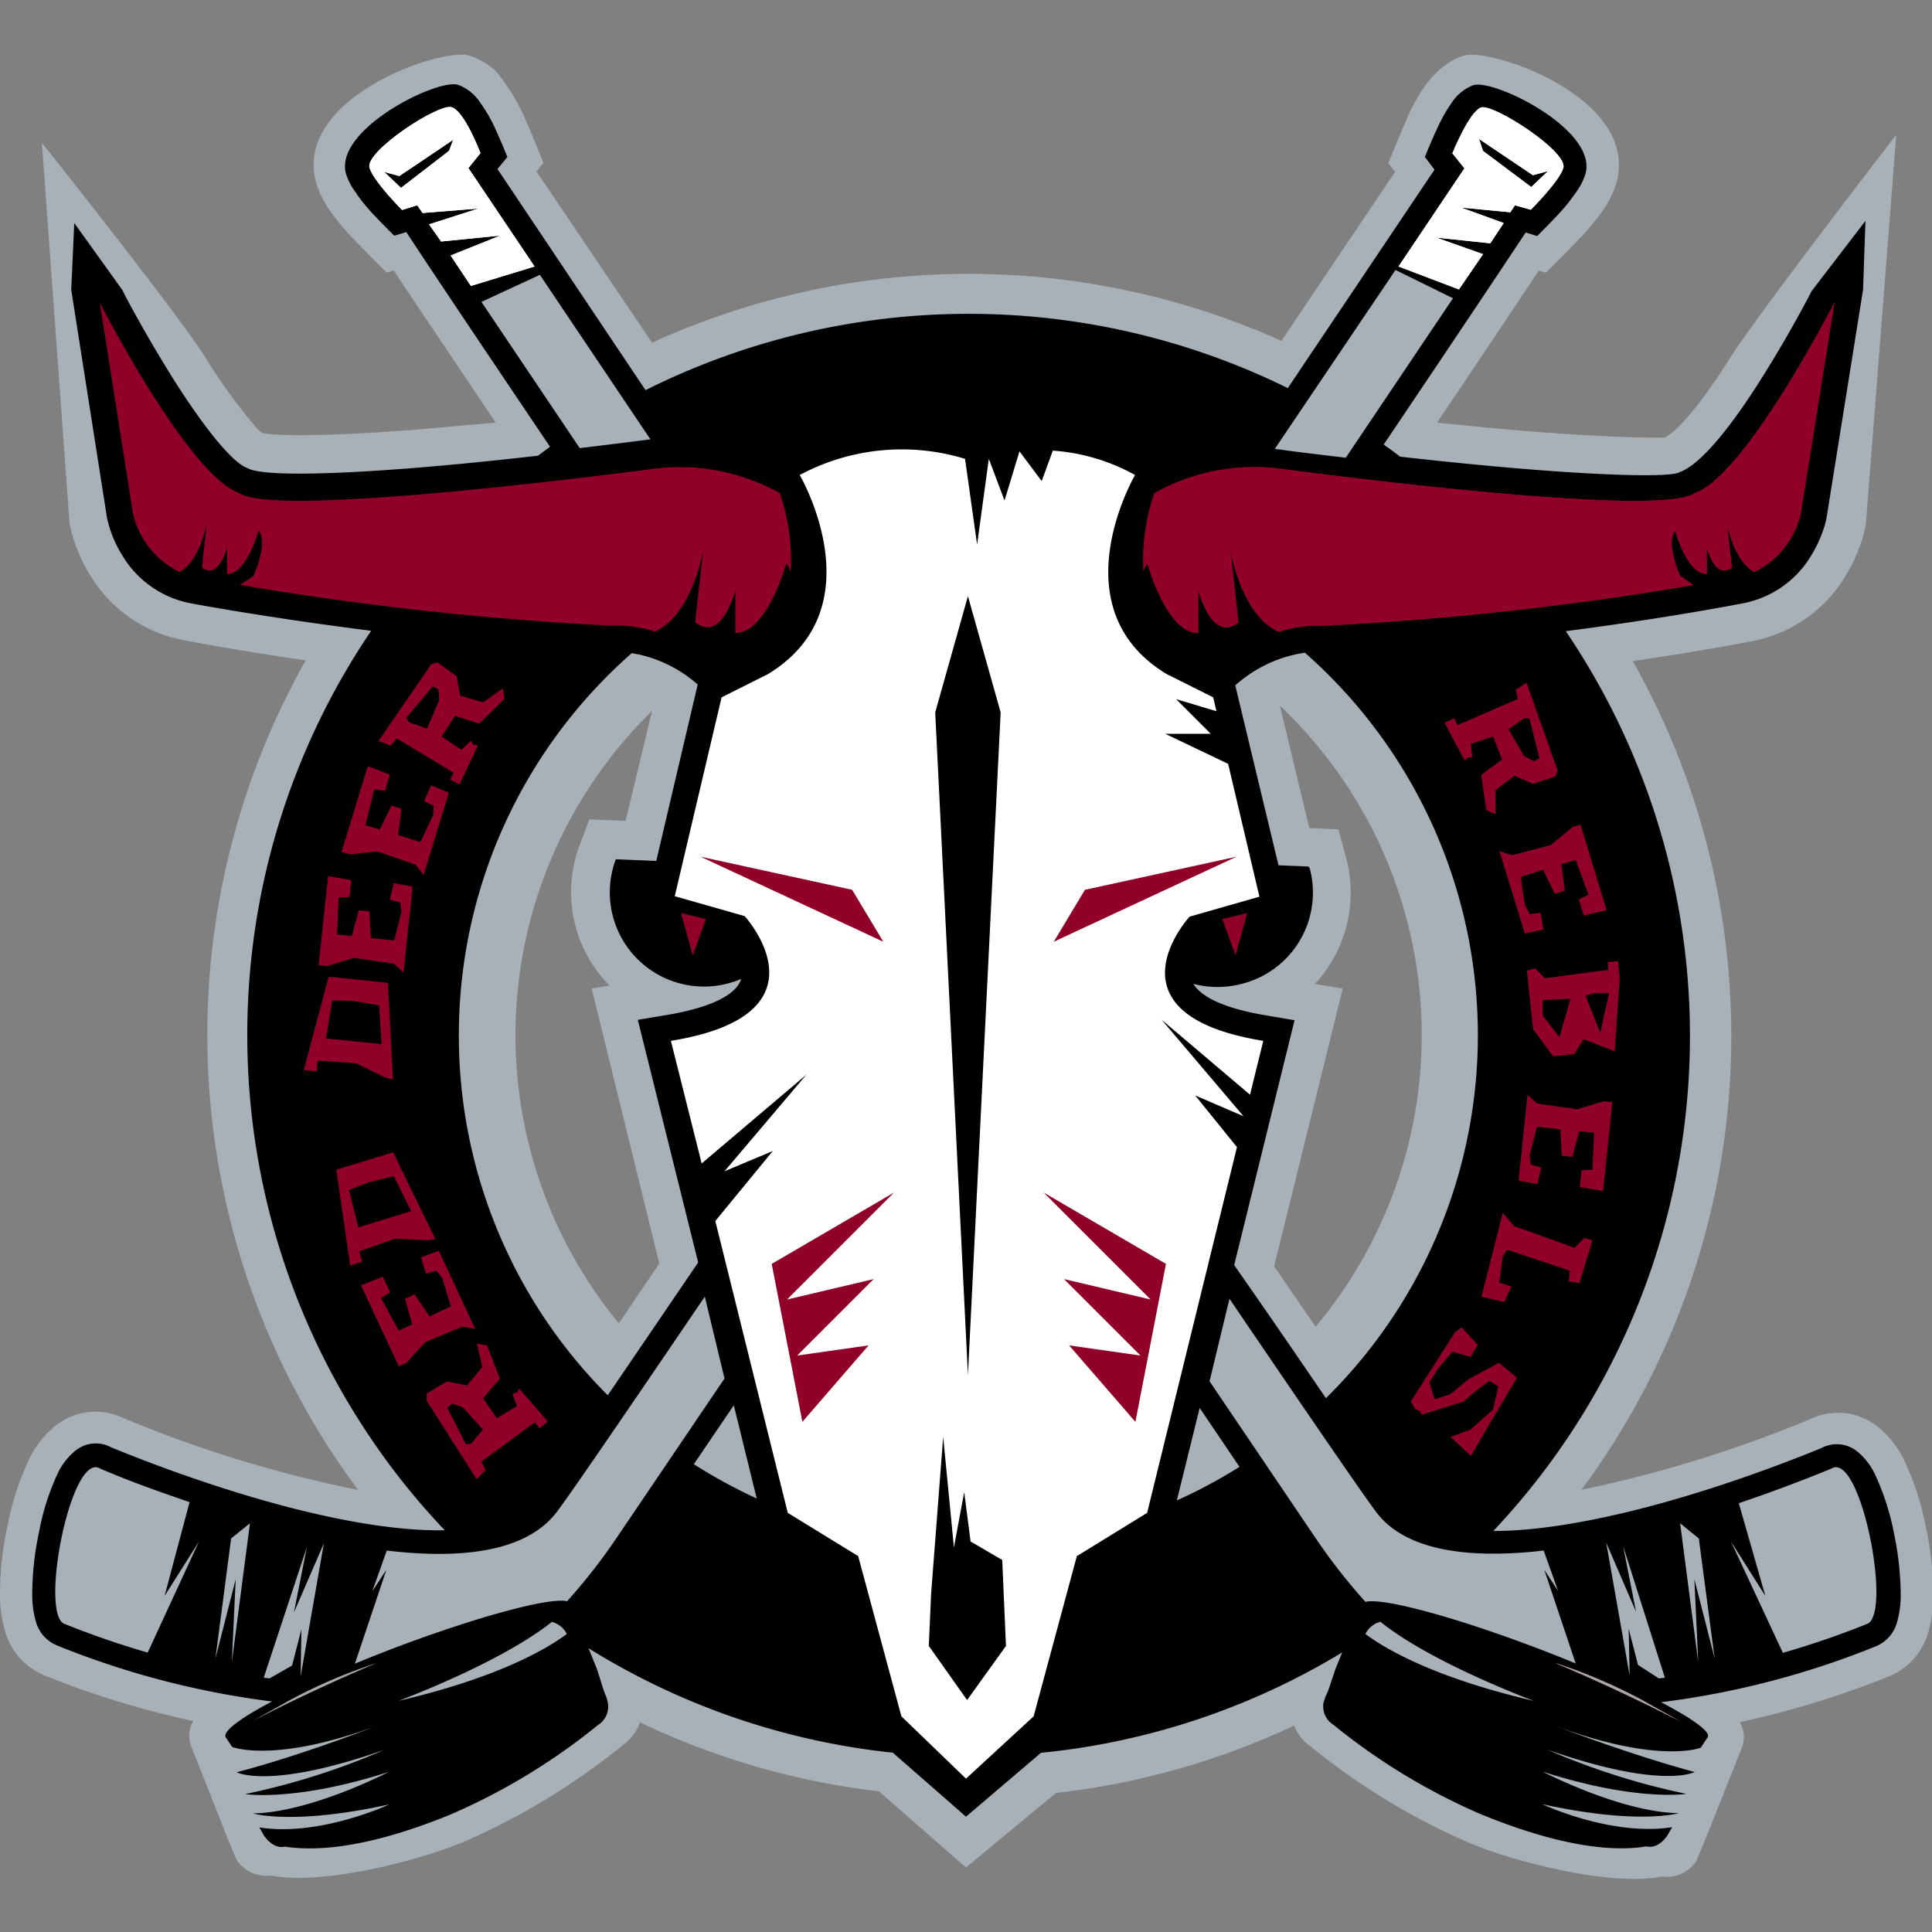 <svg id="Ebene_1" data-name="Ebene 1" xmlns="http://www.w3.org/2000/svg" xmlns:xlink="http://www.w3.org/1999/xlink" width="160" height="160" viewBox="0 0 160 160"><rect x="0" y="0" width="160" height="160" fill="#808080" stroke="none"/><defs><style>.cls-1{fill:none;}.cls-2{fill:#a7b1b7;}.cls-3{fill:#fff;}.cls-4{clip-path:url(#clip-path);}.cls-5{clip-path:url(#clip-path-2);}.cls-6{clip-path:url(#clip-path-3);}.cls-7{stroke:#000;stroke-miterlimit:2.52;stroke-width:0.43px;}.cls-8{clip-path:url(#clip-path-4);}.cls-9{clip-path:url(#clip-path-5);}.cls-10{clip-path:url(#clip-path-6);}.cls-11{fill:#900028;}.cls-12{fill:#a7a9ac;}</style><clipPath id="clip-path"><path class="cls-1" d="M37.19,12.49l.34-.91-4.46,3-1.25-.34,1.39,1.32ZM34.55,17l-1.25.39S30.91,15,30.6,13.88c-.38-1.34,5.73-5.35,6.81-5s2.38,3.8,2.38,3.8l-1,1.24,5.48,8.15L39,23.68l-1.68-2.52,4.11-1.65L36.53,20l-1-1.42,4.09-1.31L35,17.64Z"/></clipPath><clipPath id="clip-path-2"><path class="cls-1" d="M44.71,22.76l9.15,13.62c-.46.07-2.69.35-5.85.73L39.87,25Z"/></clipPath><clipPath id="clip-path-3"><path class="cls-1" d="M142,137.35l-1.68-6.57.32,6.87-1.5-11.5,1.55,1.26Zm-4.12,1.59-.5.06-1.73-1.12-.77-3,.08,3.88-1.94-11,2.47,5.72-1.07-5.44ZM144,124.49c2.66-.9,5.26-1.88,7.66-2.86,2.44-1.56,5.13,12.32,2.9,12.88a70.93,70.93,0,0,1-6.91,2.37l-4.3-9.22,2.85,4.51Zm-42.18-16.93c6.61,9.73,11.29,16.55,12.21,17.74,2.45,3.15,7.64,3.82,13.81,3.11l1.2,3.36L127.89,130l2.6,7.76c-.89-.37-1.81-.73-2.76-1.1-7.09-2.72-13.21-4.37-14.65-4a48.14,48.14,0,0,1-4.24-5.45l-8.67-12.82Z"/></clipPath><clipPath id="clip-path-4"><path class="cls-1" d="M122.81,12.49l4,3,1.39-1.32-1.25.34-4.46-3ZM125.46,17l-.38.58L121,17.19l3.53,1.28-1.11,1.68-4.46-.47,3.86,1.37-2,2.92-5-1.9,5.46-8.13-1-1.24s1.39-3.46,2.38-3.8,7.19,3.64,6.81,5c-.31,1.1-2.7,3.47-2.7,3.47Z"/></clipPath><clipPath id="clip-path-5"><path class="cls-1" d="M120.33,24.7l-8.88,13.21c-2.75-.32-4.63-.56-4.88-.6s-.65-.1-1-.13l10-14.82Z"/></clipPath><clipPath id="clip-path-6"><path class="cls-1" d="M17.84,137.35l1.3-9.94,1.56-1.26-1.5,11.5.32-6.87Zm-5.61-.49a72,72,0,0,1-6.82-2.35c-2.23-.56.46-14.44,2.9-12.88,2.32,1,4.82,1.89,7.39,2.77l-2.07,7.77,2.85-4.51ZM22.32,139l-.48-.06,3.58-10.84-1.08,5.44,2.48-5.72-1.92,11,.06-3.89-.77,3ZM60,114.16l-8.8,13a48.14,48.14,0,0,1-4.24,5.45c-1.44-.35-7.56,1.3-14.65,4-1,.39-2,.78-2.92,1.17L32,130l-1.17,1.79,1.2-3.38c6.23.74,11.48.09,14-3.09.93-1.19,5.66-8.1,12.34-17.94Z"/></clipPath></defs><path class="cls-2" d="M54.6,104.64,49,81.87l1.48-.25A11,11,0,0,1,48,70l.81-2.14,3,.12L54,58.88a37.53,37.53,0,0,0-2.75,50.71ZM106,58.45l2.43,10.13,2.41.1.61,2.26a11.12,11.12,0,0,1-2.56,10.55l2.31.38-5.68,23,3.43,5A37.55,37.55,0,0,0,106,58.45ZM21.66,35.81c.59.34,6.44.39,15.86-.5L41.05,35c-3.68-5.48-6.63-9.87-8.44-12.6l-.58.18s-2.7-2.68-3.41-3.5c-.42-.48-.85-1-1.2-1.5a8.32,8.32,0,0,1-1.23-2.42c-2-7.07,10.5-11.3,12.69-10.55A5.68,5.68,0,0,1,41,5.84,7.74,7.74,0,0,1,41.9,7,13.67,13.67,0,0,1,43,8.82c.55,1,2,4.67,2,4.67l-.57.71L54,28.38a63.18,63.18,0,0,1,52.12-.15l9.42-14-.57-.71s1.46-3.62,2-4.67A13.67,13.67,0,0,1,118.1,7a7.74,7.74,0,0,1,1-1.11,5.77,5.77,0,0,1,2.07-1.27c2.19-.75,14.68,3.48,12.69,10.55a8.32,8.32,0,0,1-1.23,2.42c-.35.49-.78,1-1.2,1.5-.71.82-3.41,3.5-3.41,3.5l-.58-.18c-1.81,2.73-4.75,7.11-8.43,12.59l4,.4c4.4.42,8.22.66,11,.77,1.35.05,2.42.08,3.19.07l.66,0c1-.49,2.91-2.62,5.41-6.58,2.21-3.52,13.77-18.5,13.77-18.5l-2.51,32.17a9.57,9.57,0,0,1-.39,1.57,13.43,13.43,0,0,1-1.31,2.81,11.53,11.53,0,0,1-8,5.44s-3.73.74-9.61,1.6a63.13,63.13,0,0,1-4.25,68.63,105.09,105.09,0,0,0,18.91-5.84,5.3,5.3,0,0,1,5.61.6,8.09,8.09,0,0,1,2.18,2.74,22.85,22.85,0,0,1,1.81,5.53,27,27,0,0,1,.63,5.78,11.12,11.12,0,0,1-.42,3,5.58,5.58,0,0,1-3.48,3.73,75.48,75.48,0,0,1-12.13,3.7,2.4,2.4,0,0,1,.18,2.09l-1.84,4.63c-.86,2.17-1.86,4.66-2,4.89a3,3,0,0,1-2.8,1.18c-4.07.82-11.86-1.12-15.73-2.7a56.37,56.37,0,0,1-13.33-8.06,4,4,0,0,1-1.4-1.74,62.49,62.49,0,0,1-19.7,5.57L80,154.66l-7.21-6.31A62.86,62.86,0,0,1,53,142.64a4,4,0,0,1-1.47,1.92,56.37,56.37,0,0,1-13.33,8.06c-3.87,1.58-11.66,3.52-15.73,2.7a3,3,0,0,1-2.8-1.18c-.16-.23-1.16-2.72-2-4.89l-1.84-4.63a2.4,2.4,0,0,1,.18-2.09,75.14,75.14,0,0,1-12.18-3.72A5.62,5.62,0,0,1,.42,135.1a11.12,11.12,0,0,1-.42-3,27,27,0,0,1,.63-5.78,22.85,22.85,0,0,1,1.81-5.53,8.09,8.09,0,0,1,2.18-2.74,5.33,5.33,0,0,1,5.65-.59,103,103,0,0,0,19.39,5.93,63.09,63.09,0,0,1-4.34-68.7c-6-.87-9.86-1.63-9.86-1.63a11.49,11.49,0,0,1-8-5.44,13.11,13.11,0,0,1-1.31-2.8,9.38,9.38,0,0,1-.4-1.57L3.47,11.83S14.81,26.07,17,29.59a49.62,49.62,0,0,0,3.33,4.75c.42.52.77.92,1,1.2Z"/><path d="M97.46,124.26a43,43,0,0,0,5.19-2.78l-3.3-4.88Zm-40-3a44.48,44.48,0,0,0,5.21,2.84l-1.9-7.72ZM38,85.73a42.09,42.09,0,0,0,12.33,29.82c2.09-3.06,4.63-6.8,7.49-11l-5-20.09,2.32-.39c4.77-.79,6-2.15,6.24-3A7.8,7.8,0,0,1,51,71.16l3.35.14,3.43-14.61a11,11,0,0,0-4.83-2.48l-.63-.12A42.08,42.08,0,0,0,38,85.73Zm71.79,30.08a42.19,42.19,0,0,0-1.72-61.75,7.65,7.65,0,0,0-.85.15,11.07,11.07,0,0,0-4.92,2.55l3.58,14.9,2.47.1a.43.43,0,0,1,.15.28,7.79,7.79,0,0,1-5.67,9.44,7.88,7.88,0,0,1-4,0c.51.85,2,1.94,6.07,2.62l2.31.39-5,20.28C105.17,109,107.73,112.75,109.82,115.81ZM20.48,85.73A59.55,59.55,0,0,1,30.74,52.24C22,51.13,16,50,16,50a8.43,8.43,0,0,1-5.87-4,9.64,9.64,0,0,1-1-2.13,8,8,0,0,1-.28-1.06L5.9,24l.25-5.53,4,5.57c0,.08,1.84,3.57,4.12,7.21,2.46,3.92,4.93,7.07,6.2,7.5,1.24.8,8.71.51,17.3-.3,2.35-.22,4.67-.47,6.78-.71l1-.74c-5.73-8.51-10.09-15-11.9-17.78l-1,.3s-1.48-1.46-2.16-2.24c-.36-.42-.73-.87-1-1.3a5.24,5.24,0,0,1-.84-1.6c-1-3.67,7.62-7.92,9.3-7.35A3.74,3.74,0,0,1,39.77,8.5,13.78,13.78,0,0,1,40.7,10c.51,1,1.32,3,1.32,3l-.82,1L53.46,32.31a59.84,59.84,0,0,1,53.19-.17L118.8,14.05,118,13s.81-2,1.33-3a12.39,12.39,0,0,1,.92-1.53A3.74,3.74,0,0,1,122,7.06c1.68-.57,10.34,3.68,9.3,7.34a5.3,5.3,0,0,1-.84,1.61,15.31,15.31,0,0,1-1,1.29c-.68.78-2.16,2.25-2.16,2.25l-.95-.3c-1.81,2.75-6.1,9.16-11.76,17.57.46.32.92.66,1.37,1,2.11.24,4.41.48,6.73.7,8.53.82,15.72,1.09,16.44.57,1.8-.68,4.33-3.9,6.78-7.8,2.3-3.64,4.1-7.13,4.14-7.21l4.44-5.79L154.29,24l-3,18.75a6.91,6.91,0,0,1-.27,1.06A10.48,10.48,0,0,1,150,46a8.41,8.41,0,0,1-5.86,4s-5.87,1.16-14.47,2.27a59.76,59.76,0,0,1-6,74.52c7.33,0,17.91-3.09,27.16-6.86a2.69,2.69,0,0,1,3,.29,5.5,5.5,0,0,1,1.43,1.84,21,21,0,0,1,1.58,4.86,25.89,25.89,0,0,1,.57,5.2,8.24,8.24,0,0,1-.31,2.24,3,3,0,0,1-1.8,2,70.61,70.61,0,0,1-17.74,4.61c2.56,1.34,4.06,2.4,3.88,2.87l-.59.9S137.43,146.1,129,143c0,0,6,2.32,11.35,3.75,0,0-2.7,1.48-12.2-1.85a58.58,58.58,0,0,0,11.5,3.66s-4.13.66-11.89-1.84c0,0,6.44,3.36,11.26,3.44,0,0-3.34,1-11.31-.75,0,0,5.73,2.7,10.77,1.91l-.38.66s-.7,1.17-1.74.93c-2.32.38-6.49.29-13.69-2.65a52,52,0,0,1-12.23-7.41,1.81,1.81,0,0,1-.83-1.86l.15-.45L110,140l.6-1.79.55-1.36a59.33,59.33,0,0,1-24.94,8.31L80,150.45l-6.06-5.3a59.47,59.47,0,0,1-25.2-8.65l.7,1.73L50,140l.26.67.08.34a1.81,1.81,0,0,1-.83,1.86,52.21,52.21,0,0,1-12.22,7.41c-7.21,2.94-11.38,3-13.7,2.65-1,.24-1.74-.93-1.74-.93l-.37-.66c5,.79,10.77-1.91,10.77-1.91-8,1.76-11.31.75-11.31.75,4.81-.08,11.26-3.44,11.26-3.44-7.77,2.5-11.9,1.84-11.9,1.84a58.79,58.79,0,0,0,11.51-3.66c-9.51,3.33-12.21,1.85-12.21,1.85C25,145.36,31,143,31,143c-8.4,3.06-11.78,1.67-11.78,1.67l-.54-.82c-.2-.51,1.29-1.6,3.85-2.94a70.9,70.9,0,0,1-17.76-4.62,3,3,0,0,1-1.8-2,7.87,7.87,0,0,1-.3-2.24,24.52,24.52,0,0,1,.57-5.2A20,20,0,0,1,4.79,122a5.38,5.38,0,0,1,1.43-1.84,2.67,2.67,0,0,1,3-.29c9.44,3.85,20.26,7,27.61,6.86A59.51,59.51,0,0,1,20.48,85.73Z"/><path id="SVGID" class="cls-3" d="M37.19,12.49l.34-.91-4.46,3-1.25-.34,1.39,1.32ZM34.55,17l-1.25.39S30.91,15,30.6,13.88c-.38-1.34,5.73-5.35,6.81-5s2.38,3.8,2.38,3.8l-1,1.24,5.48,8.15L39,23.68l-1.68-2.52,4.11-1.65L36.53,20l-1-1.42,4.09-1.31L35,17.64Z"/><g class="cls-4"><polygon class="cls-3" points="46.74 21.31 40.9 13.37 41.46 11.58 38.33 6.85 31.59 9.1 28.74 13.72 32.41 17.72 33.73 17.96 37.55 25.14 46.74 21.31"/></g><path id="SVGID-2" data-name="SVGID" class="cls-2" d="M44.71,22.76l9.15,13.62c-.46.07-2.69.35-5.85.73L39.87,25Z"/><g class="cls-5"><polygon class="cls-3" points="46.74 21.31 40.9 13.37 41.46 11.58 38.33 6.85 31.59 9.1 28.74 13.72 32.41 17.72 33.73 17.96 37.55 25.14 46.74 21.31"/></g><path id="SVGID-3" data-name="SVGID" class="cls-2" d="M142,137.35l-1.68-6.57.32,6.87-1.5-11.5,1.55,1.26Zm-4.12,1.59-.5.06-1.73-1.12-.77-3,.08,3.88-1.94-11,2.47,5.72-1.07-5.44ZM144,124.49c2.66-.9,5.26-1.88,7.66-2.86,2.44-1.56,5.13,12.32,2.9,12.88a70.93,70.93,0,0,1-6.91,2.37l-4.3-9.22,2.85,4.51Zm-42.18-16.93c6.61,9.73,11.29,16.55,12.21,17.74,2.45,3.15,7.64,3.82,13.81,3.11l1.2,3.36L127.89,130l2.6,7.76c-.89-.37-1.81-.73-2.76-1.1-7.09-2.72-13.21-4.37-14.65-4a48.14,48.14,0,0,1-4.24-5.45l-8.67-12.82Z"/><g class="cls-6"><polygon class="cls-3" points="46.74 21.31 40.9 13.37 41.46 11.58 38.33 6.85 31.59 9.1 28.74 13.72 32.41 17.72 33.73 17.96 37.55 25.14 46.74 21.31"/><polygon class="cls-7" points="39.47 23.82 44.72 22.23 40.02 24.55 39.47 23.82"/></g><path id="SVGID-4" data-name="SVGID" class="cls-3" d="M122.81,12.49l4,3,1.39-1.32-1.25.34-4.46-3ZM125.46,17l-.38.58L121,17.19l3.53,1.28-1.11,1.68-4.46-.47,3.86,1.37-2,2.92-5-1.9,5.46-8.13-1-1.24s1.39-3.46,2.38-3.8,7.19,3.64,6.81,5c-.31,1.1-2.7,3.47-2.7,3.47Z"/><g class="cls-8"><polygon class="cls-3" points="113.26 21.31 119.1 13.37 118.54 11.58 121.67 6.85 128.42 9.1 131.26 13.72 127.59 17.72 126.27 17.96 122.45 25.14 113.26 21.31"/></g><path id="SVGID-5" data-name="SVGID" class="cls-2" d="M120.33,24.7l-8.88,13.21c-2.75-.32-4.63-.56-4.88-.6s-.65-.1-1-.13l10-14.82Z"/><g class="cls-9"><polygon class="cls-3" points="113.26 21.31 119.1 13.37 118.54 11.58 121.67 6.85 128.42 9.1 131.26 13.72 127.59 17.72 126.27 17.96 122.45 25.14 113.26 21.31"/></g><path id="SVGID-6" data-name="SVGID" class="cls-2" d="M17.84,137.35l1.3-9.94,1.56-1.26-1.5,11.5.32-6.87Zm-5.61-.49a72,72,0,0,1-6.82-2.35c-2.23-.56.46-14.44,2.9-12.88,2.32,1,4.82,1.89,7.39,2.77l-2.07,7.77,2.85-4.51ZM22.32,139l-.48-.06,3.58-10.84-1.08,5.44,2.48-5.72-1.92,11,.06-3.89-.77,3ZM60,114.16l-8.8,13a48.14,48.14,0,0,1-4.24,5.45c-1.44-.35-7.56,1.3-14.65,4-1,.39-2,.78-2.92,1.17L32,130l-1.17,1.79,1.2-3.38c6.23.74,11.48.09,14-3.09.93-1.19,5.66-8.1,12.34-17.94Z"/><g class="cls-10"><polygon class="cls-3" points="113.26 21.31 119.1 13.37 118.54 11.58 121.67 6.85 128.42 9.1 131.26 13.72 127.59 17.72 126.27 17.96 122.45 25.14 113.26 21.31"/><polygon class="cls-7" points="120.53 23.82 115.28 22.23 119.98 24.55 120.53 23.82"/></g><path class="cls-11" d="M35.33,116l4.14,6.5.75-.76-.35-.7,4.42-3.25.39.49.69-.55L43,115l-.2.32-.36.13.38,1-1.67,1L40,115.8l1.4-1.63-1.07-2.74-.83-.16.44,1.94-1.26,1.52L37,114.41l-1.67,1Zm3,.55L40,118.39,39,119.58l-.43,0-1.53-3,.39-.34Z"/><polygon class="cls-11" points="35.21 111.15 38.3 109.86 39.36 110.06 36.34 103.58 34.86 104.13 35.29 105.48 36.14 105.23 36.62 105.84 37.34 108.19 35.57 109.02 34.34 107.19 33.54 107.56 34.14 109.68 33.02 110.2 31.56 107.5 32.31 107.02 31.71 105.74 29.89 106.44 33.03 113.16 33.67 112.86 35.21 111.15"/><path class="cls-11" d="M32.72,102.58l2.64.13.7-.08-3.5-7.2-4.71,1.44L29,104.8l1-.31-.26-.86ZM30.55,97.9l2.07-.49,1.43,2.89-4.38,1.35-.76-3.1Z"/><path class="cls-11" d="M29.48,88.05l2.37,1.16.69.19-.41-8-4.91-.52-2.06,7.74,1.06.11.09-.89Zm-.17-5.15,2.09.36.2,3.21L27,86l.51-3.15Z"/><polygon class="cls-11" points="29.3 79.33 32.61 79.81 33.42 80.53 34.17 73.43 32.61 73.13 32.29 74.51 33.15 74.73 33.25 75.5 32.65 77.89 30.71 77.69 30.59 75.48 29.71 75.39 29.14 77.52 27.91 77.39 28.05 74.32 28.95 74.29 29.08 72.89 27.17 72.56 26.39 79.93 27.1 80 29.3 79.33"/><polygon class="cls-11" points="31.26 70.51 34.42 71.61 35.08 72.47 37.17 65.64 35.7 65.05 35.11 66.35 35.91 66.73 35.87 67.51 34.82 69.73 32.96 69.16 33.26 66.98 32.42 66.72 31.45 68.7 30.26 68.34 30.99 65.36 31.88 65.5 32.28 64.15 30.46 63.45 28.29 70.54 28.97 70.75 31.26 70.51"/><path class="cls-11" d="M35.72,55l-4.37,6.36,1,.39.51-.6L37.57,64l-.3.56.78.41,1.53-3.23-.37-.06L39,61.35l-.79.75L36.57,61l1.11-1.72,2,.65,2.1-2.06L41.65,57,40,58.17l-1.89-.56L37.81,56l-1.59-1.14Zm.65,3-1,2.34-1.52-.53-.19-.38,2.18-2.59.46.23Z"/><path class="cls-11" d="M129,63.81l-2.58-7.27-.89.58.18.76-5,2.17-.28-.57-.79.38L121.3,63l.26-.26.37-.05-.13-1.08,1.85-.61.75,1.9-1.74,1.28.43,2.91.77.34v-2l1.57-1.2,1.52.69,1.86-.62ZM126.2,62.6l-1.27-2.22,1.32-.92.42.07.82,3.28-.46.24Z"/><polygon class="cls-11" points="128.45 69.98 125.21 70.83 124.18 70.48 126.27 77.31 127.82 76.98 127.58 75.58 126.7 75.71 126.31 75.04 125.93 72.61 127.79 72.04 128.76 74.02 129.6 73.76 129.3 71.58 130.49 71.22 131.55 74.1 130.74 74.48 131.16 75.82 133.05 75.38 130.89 68.29 130.21 68.5 128.45 69.98"/><path class="cls-11" d="M134.14,81,134,79.6l-.87.09.07.63-5.26.69-.8-.82-.69.2.51,4.83,1.66,2.26,1.75-.18.77-1.24,2.58,1ZM132,82.25h1.25l-.72,3.28-1.22-3.07Zm-4.24,1.86,0-1.28,2.3-.12-.91,3.18Z"/><polygon class="cls-11" points="130.62 91.87 127.31 91.39 126.5 90.67 125.76 97.77 127.31 98.07 127.64 96.69 126.78 96.46 126.68 95.69 127.28 93.31 129.22 93.52 129.34 95.71 130.21 95.81 130.79 93.68 132.02 93.81 131.88 96.88 130.98 96.91 130.84 98.31 132.76 98.64 133.53 91.27 132.82 91.2 130.62 91.87"/><polygon class="cls-11" points="124.45 104.06 124.81 103.5 130.01 105.23 129.92 106.12 130.8 106.26 131.88 102.72 131.2 102.52 130.4 103.34 125.41 101.55 124.45 100.45 122.69 107.39 124.59 107.84 125.17 106.54 124.16 106.23 124.45 104.06"/><polygon class="cls-11" points="124.09 114.82 123.63 116.75 121.79 118.39 120.13 119 121.81 120.57 125.62 114.1 124.14 112.86 121.6 114.23 120.1 115.47 118.82 115.88 118.37 114.5 119.05 113.41 120.28 111.94 121.78 112.37 122.38 111.38 121.06 109.93 120.51 110.31 116.84 116.06 117.21 116.71 117.56 116.84 117.76 117.16 121.21 116.06 122.09 115.3 123.34 114.35 124.09 114.82"/><path d="M79.32,130.47l-.24,5.18,1,1.41,1-1.41-.23-5.18-.78-.45Z"/><path class="cls-3" d="M80.09,140.79l3.22-4.48L83,129.19l-2.62-1.53-.53-4.09L79,128.15,78.11,119l-1,13-.19,4.31ZM66.23,39.34A17.89,17.89,0,0,1,79.92,38l1,7.1L81.89,38l1.3,3.45,1.24-4.07,1.84,2.46.92-2.52A16.25,16.25,0,0,1,94,39.34s-6.43,11,2.61,16.48l3.86,1.93.27,1.15-3.34-1,2.87,2.87H96.5l5.21,2.49,2.59,11-5.78,1.65S91.08,84,104.62,86.2l-1.1,4.46-7.33-6.22,6.79,8-4-1.72L102.44,95,95,125.29l-5.82,3.58-3.58,13.27L80,147.3l-5.35-5.16-3.58-13.27-5.83-3.58-6-24.17L64,95.32,60,97l6.78-8-8.67,7.35L55.56,86.2C69.1,84,61.67,75.87,61.67,75.87l-5.79-1.65,3.88-16.47,3.85-1.93C72.66,50.31,66.23,39.34,66.23,39.34Z"/><path class="cls-11" d="M64.58,40.84a16.66,16.66,0,0,1,.89,6.56,1.87,1.87,0,0,0-.36-.75s-1.55,5.77-4.21,5.77V48.87s-1.11,4.43-3.33,2.66l.67-6s-.87,5.38-4,6.77a10.78,10.78,0,0,0-3.67-.49,261.87,261.87,0,0,1-30.68-3.37L21,47.68s1.25-2.76.42-3.73c0,0-1,3.59-2.62,3.59V45.33S18.1,48.09,16.72,47l.41-3.73s-.49,3.08-2.25,4.1A7.08,7.08,0,0,1,11,42.43L8.26,25.06s7.38,14.39,11.58,15.78c3,2.18,34.15-2,34.15-2A17.06,17.06,0,0,1,64.58,40.84Z"/><path class="cls-11" d="M95.61,40.84a17,17,0,0,1,10.58-2s31.15,4.2,34.15,2c4.2-1.39,11.58-15.78,11.58-15.78l-2.78,17.37a7.06,7.06,0,0,1-3.87,4.94c-1.76-1-2.26-4.11-2.26-4.11l.41,3.73c-1.38,1.1-2.07-1.66-2.07-1.66v2.21c-1.65,0-2.62-3.59-2.62-3.59-.83,1,.41,3.73.41,3.73l1.09.77a257.66,257.66,0,0,1-30.64,3.37,10.77,10.77,0,0,0-3.69.5c-3.13-1.38-4-6.78-4-6.78l.66,6c-2.21,1.77-3.32-2.66-3.32-2.66v3.55c-2.66,0-4.21-5.77-4.21-5.77a1.73,1.73,0,0,0-.33.63A16.9,16.9,0,0,1,95.61,40.84Z"/><polygon points="80.16 113.88 77.45 59 80.16 49.37 82.87 59 80.16 113.88"/><polygon class="cls-11" points="56.4 75.62 57.37 79.13 58.46 76.11 56.4 75.62"/><polygon class="cls-11" points="103.29 75.62 102.32 79.13 101.23 76.11 103.29 75.62"/><path class="cls-12" d="M128.79,137.72A44,44,0,0,1,136,140.8l3.13,1.75C133.55,139.67,128.79,137.72,128.79,137.72Z"/><polygon class="cls-11" points="74.04 98.76 63.91 104.67 66.45 117.75 71.93 111.42 66.02 112.26 72.35 105.93 65.18 107.62 74.04 98.76"/><polygon class="cls-11" points="86.43 98.76 96.56 104.67 94.03 117.75 88.54 111.42 94.45 112.26 88.12 105.93 95.29 107.62 86.43 98.76"/><polygon class="cls-11" points="102.4 70.95 89.85 73.69 87.27 77.99 102.4 70.95"/><polygon class="cls-11" points="58.02 70.95 70.57 73.69 73.15 77.99 58.02 70.95"/><path d="M33,140.86c8.27-1.93,12.29-4.31,13.94-5.54a1.92,1.92,0,0,0-1.24-1C41.42,137.74,33,140.86,33,140.86Z"/><path class="cls-12" d="M31.21,137.72A44,44,0,0,0,24,140.8l-3.13,1.75C26.45,139.67,31.21,137.72,31.21,137.72Z"/><path class="cls-2" d="M33,140.86c8.27-1.93,12.29-4.31,13.94-5.54a1.92,1.92,0,0,0-1.24-1C41.42,137.74,33,140.86,33,140.86Z"/><path class="cls-11" d="M128.79,137.72A44,44,0,0,1,136,140.8l3.13,1.75C133.55,139.67,128.79,137.72,128.79,137.72Z"/><path class="cls-11" d="M113.08,135.32c1.65,1.23,5.67,3.61,13.94,5.54,0,0-8.44-3.12-12.7-6.55A1.92,1.92,0,0,0,113.08,135.32Z"/><path d="M113.08,135.32c1.65,1.23,5.67,3.61,13.94,5.54,0,0-8.44-3.12-12.7-6.55A1.92,1.92,0,0,0,113.08,135.32Z"/><path class="cls-12" d="M128.79,137.72A44,44,0,0,1,136,140.8l3.13,1.75C133.55,139.67,128.79,137.72,128.79,137.72Z"/><path class="cls-2" d="M113.08,135.32c1.65,1.23,5.67,3.61,13.94,5.54,0,0-8.44-3.12-12.7-6.55A1.92,1.92,0,0,0,113.08,135.32Z"/><path class="cls-11" d="M95.61,40.84a17,17,0,0,1,10.58-2s31.15,4.2,34.15,2c4.2-1.39,11.58-15.78,11.58-15.78l-2.78,17.37a7.06,7.06,0,0,1-3.87,4.94c-1.76-1-2.26-4.11-2.26-4.11l.41,3.73c-1.38,1.1-2.07-1.66-2.07-1.66v2.21c-1.65,0-2.62-3.59-2.62-3.59-.83,1,.41,3.73.41,3.73l1.09.77a257.66,257.66,0,0,1-30.64,3.37,10.77,10.77,0,0,0-3.69.5c-3.13-1.38-4-6.78-4-6.78l.66,6c-2.21,1.77-3.32-2.66-3.32-2.66v3.55c-2.66,0-4.21-5.77-4.21-5.77a1.73,1.73,0,0,0-.33.63A16.9,16.9,0,0,1,95.61,40.84Z"/></svg>